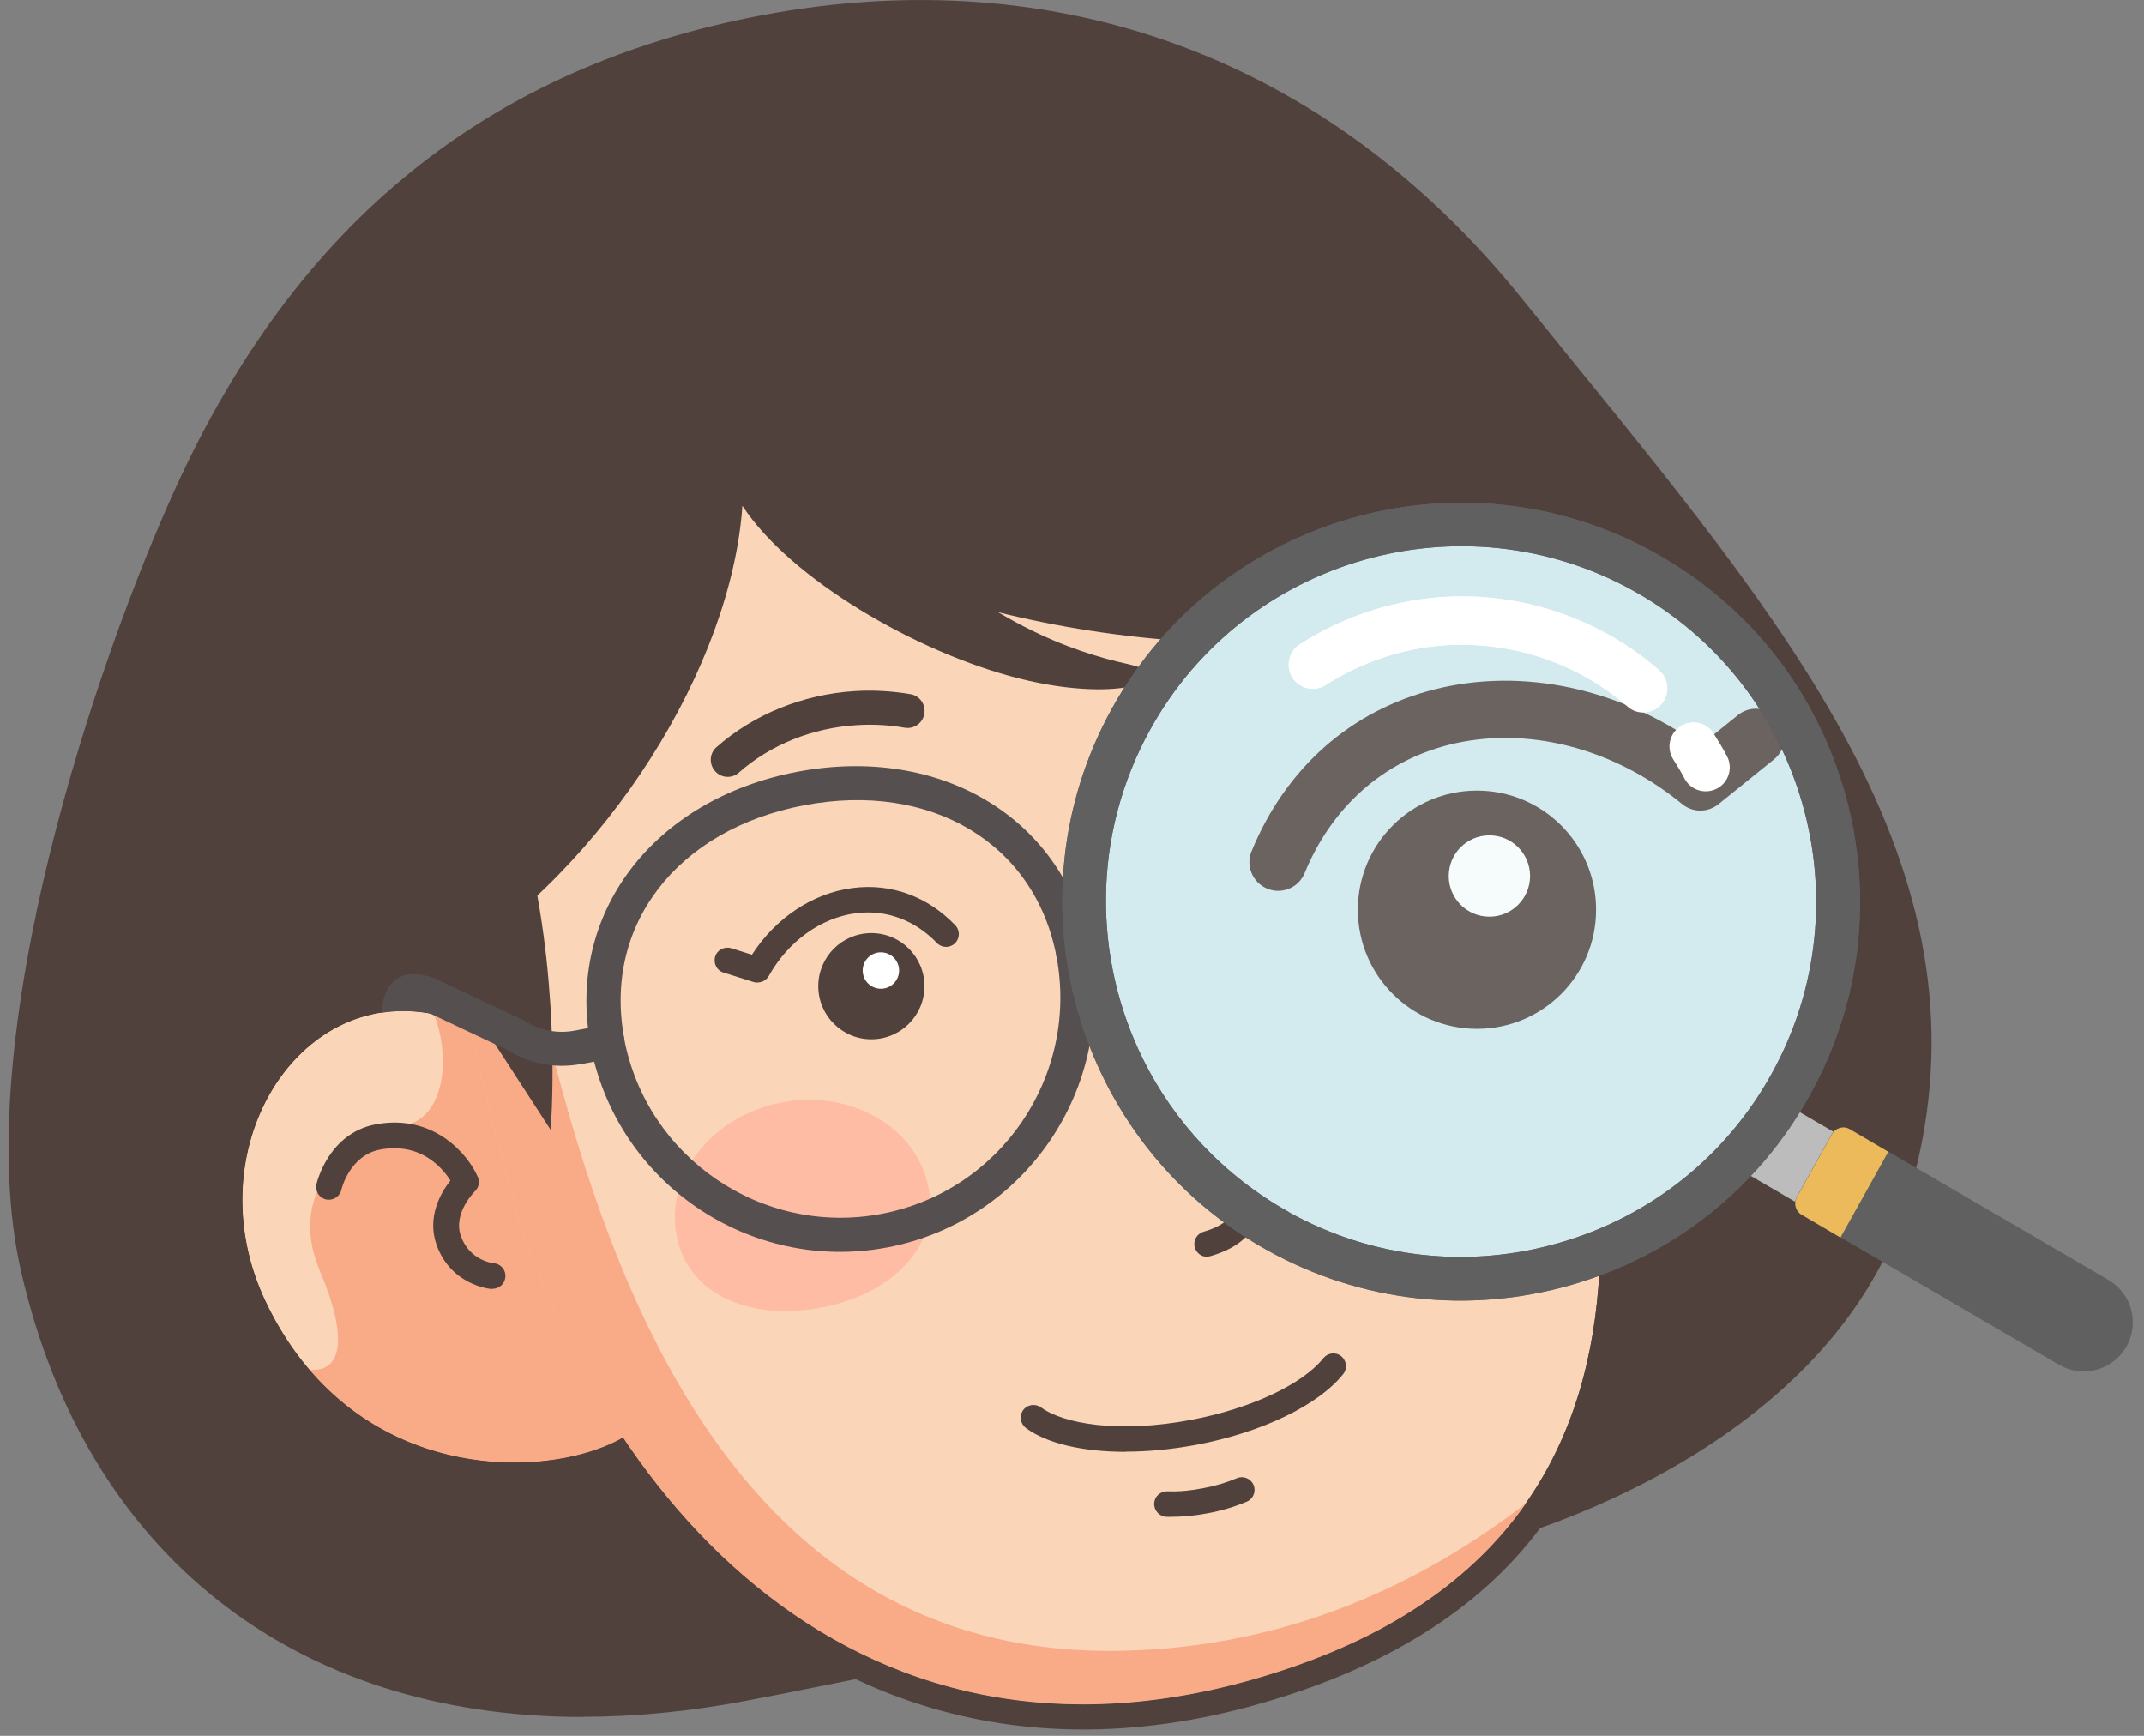 <svg width="126" height="102" viewBox="0 0 126 102" fill="none" xmlns="http://www.w3.org/2000/svg"><rect x="0" y="0" width="126" height="102" fill="#808080" stroke="none"/><g clip-path="url(#clip0_3064_13152)"><path d="M44.9 1.64C60.67 -1.35 76.73 2.96 88.84 18C103.52 36.23 117.28 51.08 111.36 70.4C107.46 83.11 92.15 89.38 82.62 91.18C73.09 92.98 55.44 96.99 43.64 99.23C20.57 103.6 5.93 91.92 1.96 74.52C-1.17 60.78 6.64 38.58 10.96 29.09C17.92 13.75 29.13 4.62 44.9 1.64Z" fill="#50413C"/><path d="M34.24 100.89C17.33 100.89 5.04 91.379 1.23 74.669C-1.89 60.969 5.78 38.65 10.28 28.759C17.42 13.059 28.7 3.94 44.76 0.9C62.26 -2.41 78.12 3.49 89.42 17.52C90.48 18.829 91.53 20.13 92.58 21.419C106.05 37.999 117.69 52.309 112.07 70.609C108.29 82.95 93.91 89.799 82.76 91.909C78.25 92.76 71.93 94.109 65.24 95.529C57.74 97.129 49.99 98.779 43.78 99.95C40.47 100.58 37.28 100.88 34.24 100.88V100.89ZM54.09 1.5C51.14 1.5 48.11 1.79 45.04 2.37C29.49 5.32 18.56 14.149 11.64 29.38C7.22 39.109 -0.35 61.029 2.69 74.34C6.99 93.189 22.63 102.44 43.5 98.48C49.7 97.309 57.44 95.659 64.93 94.059C71.63 92.629 77.95 91.29 82.48 90.43C99.68 87.169 108.4 77.48 110.64 70.169C116.02 52.63 104.62 38.609 91.42 22.36C90.38 21.079 89.32 19.779 88.26 18.459C79.3 7.35 67.4 1.5 54.09 1.5Z" fill="#50413C"/><path d="M26.5 59.86C35.89 58.08 37.08 70.89 37.08 70.89C37.08 70.89 44.8 80.25 36.32 84.65C31.73 87.03 20.65 87.11 15.61 76.47C11.28 67.34 17.91 57.12 26.5 59.86Z" fill="#F9AA87"/><path d="M25.51 59.61C26.48 62.07 26.17 65.67 23.79 66.12C20.76 66.69 16.72 69.78 18.8 74.68C20.51 78.71 20.06 80.66 18.2 80.48C17.24 79.35 16.35 78.04 15.61 76.47C11.45 67.69 17.42 57.91 25.51 59.61Z" fill="#FAD5B8"/><path d="M28.94 75.74C28.94 75.74 28.9 75.74 28.88 75.74C28.78 75.74 26.48 75.51 25.65 73.13C25.08 71.49 25.92 70.06 26.47 69.37C25.99 68.61 24.71 67.11 22.34 67.55C20.56 67.89 20.08 69.83 20.06 69.92C19.97 70.32 19.56 70.57 19.16 70.48C18.76 70.39 18.51 69.99 18.6 69.58C18.63 69.46 19.31 66.6 22.07 66.07C25.48 65.43 27.49 67.81 28.08 69.16C28.21 69.45 28.14 69.78 27.91 70C27.9 70.01 26.61 71.28 27.08 72.62C27.59 74.09 29 74.23 29.02 74.23C29.43 74.26 29.74 74.63 29.7 75.04C29.67 75.43 29.34 75.73 28.95 75.73L28.94 75.74Z" fill="#50413C"/><path d="M49.61 10.5C75.9 5.52 83.92 30.91 88.57 45.81C93.71 62.32 102.12 88.96 75.92 97.95C50.49 106.68 34.63 87.62 29.77 69.04C24.91 50.46 15.85 16.88 49.61 10.49V10.5Z" fill="#FAD5B8"/><path d="M49.61 10.5C75.9 5.52 83.92 30.91 88.57 45.81C93.71 62.32 102.12 88.96 75.92 97.95C73.92 98.64 71.98 99.15 70.09 99.51C54.91 102.38 43.64 94.96 36.63 84.46C36.52 84.52 36.43 84.58 36.31 84.64C35.46 85.08 34.39 85.44 33.18 85.67C27.83 86.68 19.71 85.13 15.6 76.46C12.05 68.96 15.88 60.72 22.13 59.54C23.49 59.28 24.96 59.36 26.49 59.85C26.82 59.79 27.13 59.75 27.44 59.72C23.15 40.92 20.96 15.92 49.61 10.49M49.33 9.02C39.62 10.86 32.55 15.08 28.3 21.57C21.35 32.19 23.18 47.08 25.54 58.07C24.3 57.84 23.06 57.84 21.86 58.07C18.67 58.67 15.9 60.87 14.26 64.09C12.26 68.02 12.26 72.89 14.26 77.1C18.65 86.37 27.35 88.3 33.47 87.14C34.43 86.96 35.33 86.7 36.14 86.37C44.65 98.37 56.76 103.56 70.38 100.98C72.35 100.61 74.38 100.06 76.41 99.37C103.89 89.93 95.23 62.14 90.06 45.54L90 45.36C85.47 30.83 77.04 3.77 49.33 9.02Z" fill="#50413C"/><path d="M30.64 54.4C33.93 68.23 39.88 97.63 66.05 97C75.81 96.77 83.65 92.99 89.68 88.34C86.86 92.36 82.48 95.72 75.92 97.97C50.49 106.7 34.63 87.64 29.77 69.06C28.18 63 26.16 55.34 25.31 47.55L30.64 54.4Z" fill="#F9AA87"/><path d="M39.76 72.6C40.43 76.14 44.14 77.61 48.23 76.84C52.32 76.07 55.24 73.34 54.57 69.8C53.9 66.26 50.04 64.01 45.95 64.78C41.86 65.55 39.09 69.06 39.76 72.6Z" fill="#FFBCA4"/><path d="M83.4 64.34C82.73 60.8 85.5 57.29 89.59 56.52C90.29 56.39 90.99 56.35 91.66 56.39C92.63 60.16 93.44 64.1 93.82 68.03C93.21 68.26 92.56 68.45 91.88 68.58C87.79 69.35 84.08 67.89 83.41 64.34H83.4Z" fill="#FFBCA4"/><path d="M87.02 36.44C71.94 39.68 55.32 37.09 43.63 29.72C42.98 39.06 35.8 50.84 25.98 56.96C25.98 56.96 12 12.57 45.77 6.18C84.36 -1.13 87.03 36.44 87.03 36.44H87.02Z" fill="#50413C"/><path d="M24.92 54.92L32.36 66.39C32.36 66.39 33.02 58.65 31.12 50.39L24.92 54.93V54.92Z" fill="#50413C"/><path d="M52.2 30.93C57.97 36.56 63.01 38.3 66.28 39.02C69.55 39.74 66.06 41.41 59.94 39.88C53.82 38.35 46.41 33.98 43.63 29.72L52.2 30.93Z" fill="#50413C"/><path d="M51.21 61.07C52.933 61.07 54.33 59.673 54.33 57.95C54.33 56.227 52.933 54.83 51.21 54.83C49.487 54.83 48.09 56.227 48.09 57.95C48.09 59.673 49.487 61.07 51.21 61.07Z" fill="#50413C"/><path d="M51.77 58.1C52.361 58.1 52.84 57.621 52.84 57.03C52.84 56.439 52.361 55.96 51.77 55.96C51.179 55.96 50.7 56.439 50.7 57.03C50.7 57.621 51.179 58.1 51.77 58.1Z" fill="white"/><path d="M44.53 57.74C44.45 57.74 44.38 57.73 44.3 57.71L42.52 57.15C42.12 57.03 41.91 56.6 42.03 56.21C42.15 55.81 42.58 55.6 42.97 55.72L44.19 56.1C45.59 53.93 47.77 52.48 50.12 52.18C52.37 51.89 54.51 52.67 56.14 54.37C56.43 54.67 56.42 55.14 56.12 55.43C55.82 55.72 55.35 55.71 55.06 55.41C53.76 54.06 52.08 53.44 50.31 53.66C48.24 53.93 46.32 55.31 45.18 57.35C45.04 57.59 44.79 57.73 44.53 57.73V57.74Z" fill="#50413C"/><path d="M78.82 55.84C80.543 55.84 81.94 54.443 81.94 52.72C81.94 50.996 80.543 49.6 78.82 49.6C77.097 49.6 75.7 50.996 75.7 52.72C75.7 54.443 77.097 55.84 78.82 55.84Z" fill="#50413C"/><path d="M79.15 52.91C79.741 52.91 80.22 52.431 80.22 51.84C80.22 51.249 79.741 50.77 79.15 50.77C78.559 50.77 78.08 51.249 78.08 51.84C78.08 52.431 78.559 52.91 79.15 52.91Z" fill="white"/><path d="M73.61 52.23C73.52 52.23 73.42 52.21 73.33 52.17C72.95 52.01 72.76 51.57 72.92 51.19C73.82 49.01 75.52 47.5 77.72 46.95C80.02 46.37 82.58 46.92 84.67 48.43L85.66 47.63C85.98 47.37 86.45 47.42 86.72 47.74C86.98 48.06 86.93 48.53 86.61 48.8L85.16 49.98C84.88 50.2 84.49 50.2 84.21 49.98C82.4 48.5 80.11 47.91 78.09 48.42C76.36 48.85 75.02 50.05 74.31 51.78C74.19 52.07 73.91 52.24 73.62 52.24L73.61 52.23Z" fill="#50413C"/><path d="M42.77 45.65C42.49 45.65 42.22 45.54 42.02 45.31C41.66 44.9 41.69 44.26 42.11 43.9C44.3 41.97 47.19 40.8 50.24 40.61C51.34 40.54 52.44 40.61 53.51 40.79C54.05 40.88 54.42 41.4 54.32 41.95C54.23 42.49 53.71 42.86 53.16 42.76C52.24 42.6 51.3 42.55 50.35 42.61C47.74 42.77 45.28 43.76 43.42 45.4C43.23 45.57 42.99 45.65 42.76 45.65H42.77Z" fill="#50413C"/><path d="M70.25 39.58C69.91 39.58 69.58 39.41 69.39 39.1C69.1 38.63 69.25 38.01 69.72 37.73C70.65 37.17 71.65 36.71 72.7 36.37C75.61 35.43 78.72 35.46 81.47 36.46C81.99 36.65 82.26 37.22 82.07 37.74C81.88 38.26 81.31 38.53 80.79 38.34C78.46 37.49 75.8 37.47 73.32 38.28C72.42 38.57 71.56 38.97 70.76 39.45C70.6 39.55 70.42 39.6 70.24 39.6L70.25 39.58Z" fill="#50413C"/><path d="M34.71 61.4C33.25 53.71 38.37 46.96 46.86 45.35C55.36 43.74 62.59 48.15 64.04 55.85C65.57 63.94 60.24 71.76 52.15 73.3C44.06 74.83 36.24 69.5 34.7 61.41L34.71 61.4ZM36.68 61.03C38.01 68.03 44.78 72.65 51.79 71.33C58.8 70.01 63.41 63.23 62.09 56.22C60.83 49.56 54.72 45.9 47.25 47.32C39.78 48.74 35.43 54.38 36.69 61.04L36.68 61.03Z" fill="#564F4F"/><path d="M68.98 54.91C67.52 47.22 72.02 40.58 79.68 39.13C87.34 37.68 93.95 42.21 95.41 49.9C96.94 57.99 92.26 65.69 84.97 67.07C77.68 68.45 70.51 62.99 68.97 54.9L68.98 54.91ZM70.95 54.54C72.28 61.54 78.4 66.29 84.61 65.11C90.82 63.93 94.78 57.28 93.46 50.28C92.14 43.28 86.69 39.85 80.07 41.1C73.45 42.35 69.7 47.88 70.96 54.54H70.95Z" fill="#564F4F"/><path d="M34.15 62.53L35.88 62.2C36.42 62.1 36.78 61.57 36.68 61.03C36.58 60.49 36.05 60.13 35.51 60.23L33.78 60.56C32.77 60.75 31.74 60.56 30.87 60L25.85 57.63C25.38 57.33 24.76 57.47 24.47 57.94C24.17 58.41 24.31 59.02 24.78 59.32L29.8 61.69C31.1 62.51 32.64 62.81 34.15 62.52V62.53Z" fill="#564F4F"/><path d="M25.84 57.63L26.5 59.86C25.07 59.4 23.69 59.31 22.41 59.51C22.58 57.25 24.07 56.79 25.84 57.63Z" fill="#564F4F"/><path d="M63.25 57.02C63.37 57 63.5 56.95 63.61 56.87C65.77 55.46 67.75 55.07 69.66 55.68C70.19 55.85 70.75 55.56 70.92 55.03C71.09 54.5 70.8 53.94 70.27 53.77C67.78 52.98 65.18 53.46 62.52 55.19C62.06 55.49 61.93 56.11 62.23 56.57C62.46 56.92 62.87 57.08 63.25 57.01V57.02Z" fill="#564F4F"/><path d="M66.15 85.31C63.65 85.31 61.53 84.83 60.29 83.91C59.96 83.66 59.89 83.19 60.13 82.86C60.37 82.53 60.84 82.46 61.18 82.7C62.47 83.65 65.71 84.25 70.02 83.43C73.5 82.77 76.54 81.35 77.77 79.81C78.03 79.49 78.5 79.43 78.82 79.69C79.14 79.95 79.2 80.42 78.94 80.74C77.48 82.57 74.17 84.17 70.3 84.9C68.86 85.17 67.46 85.3 66.15 85.3V85.31Z" fill="#50413C"/><path d="M68.84 89.13C68.75 89.13 68.65 89.13 68.56 89.13C68.15 89.12 67.82 88.77 67.83 88.36C67.84 87.94 68.18 87.63 68.6 87.63C69.27 87.66 69.98 87.59 70.7 87.45C71.41 87.32 72.08 87.12 72.69 86.86C73.07 86.7 73.51 86.88 73.67 87.26C73.83 87.64 73.65 88.08 73.27 88.24C72.56 88.54 71.79 88.77 70.98 88.92C70.25 89.06 69.53 89.13 68.84 89.13Z" fill="#50413C"/><path d="M70.94 73.85C70.61 73.85 70.32 73.64 70.22 73.31C70.1 72.91 70.33 72.5 70.73 72.38C71.7 72.1 72.29 71.68 72.49 71.12C72.92 69.92 71.64 68.06 71.03 67.16L70.86 66.91C70.63 66.57 70.72 66.1 71.06 65.87C71.4 65.64 71.87 65.73 72.1 66.07L72.26 66.31C73.07 67.5 74.58 69.7 73.9 71.62C73.53 72.65 72.6 73.39 71.14 73.81C71.07 73.83 71 73.84 70.93 73.84L70.94 73.85Z" fill="#50413C"/><path d="M120.85 74.59C120.65 74.18 120.32 73.82 119.89 73.58L104.36 64.53C103.23 63.9 101.8 64.3 101.17 65.43C100.54 66.56 100.94 67.99 102.07 68.62L117.6 77.67C118.73 78.3 120.16 77.9 120.79 76.77C121.18 76.07 121.17 75.26 120.84 74.59H120.85Z" fill="#BCBCBC"/><path d="M85.86 74.15C97.557 74.15 107.04 64.667 107.04 52.97C107.04 41.273 97.557 31.79 85.86 31.79C74.162 31.79 64.68 41.273 64.68 52.97C64.68 64.667 74.162 74.15 85.86 74.15Z" fill="#D3EAEF"/><path d="M100.25 46.5C99.74 46.5 99.25 46.23 99 45.75C98.8 45.37 98.58 45 98.34 44.63C97.92 43.97 98.1 43.1 98.76 42.68C99.41 42.26 100.29 42.44 100.71 43.1C100.99 43.54 101.25 43.98 101.49 44.43C101.86 45.12 101.59 45.98 100.9 46.34C100.69 46.45 100.46 46.5 100.24 46.5H100.25Z" fill="white"/><path d="M96.58 41.87C96.25 41.87 95.92 41.76 95.65 41.52C92.71 38.95 88.78 37.65 84.88 37.92C82.42 38.1 80.01 38.9 77.92 40.25C77.26 40.67 76.39 40.49 75.96 39.83C75.54 39.17 75.72 38.3 76.38 37.87C78.87 36.26 81.74 35.3 84.67 35.09C89.32 34.75 94 36.32 97.5 39.38C98.09 39.89 98.15 40.79 97.64 41.38C97.36 41.7 96.97 41.86 96.57 41.86L96.58 41.87Z" fill="white"/><path d="M108.39 46.49C110.12 52.51 109.41 58.84 106.38 64.32C103.35 69.8 98.37 73.77 92.35 75.5C86.33 77.23 80 76.52 74.52 73.49C63.21 67.23 59.1 52.94 65.35 41.63C71.61 30.32 85.9 26.21 97.21 32.46C101.44 34.8 104.77 38.3 106.86 42.54C107.48 43.79 107.99 45.12 108.39 46.49ZM75.76 71.24C80.64 73.94 86.28 74.58 91.64 73.03C97 71.49 101.44 67.95 104.13 63.07C109.7 53 106.04 40.27 95.97 34.7C85.9 29.13 73.17 32.79 67.6 42.86C64.16 49.08 64.24 56.3 67.17 62.23C68.99 65.91 71.91 69.09 75.76 71.23V71.24Z" fill="#606060"/><path d="M123.93 75.22L108.71 66.35C108.34 66.13 107.86 66.26 107.65 66.64L105.59 70.34C105.39 70.7 105.51 71.16 105.87 71.37L121 80.19C122.39 81.01 124.19 80.52 124.98 79.11C125.74 77.74 125.27 76.01 123.92 75.22H123.93Z" fill="#606060"/><path d="M110.97 67.68L108.72 66.36C108.35 66.14 107.87 66.27 107.66 66.65L105.6 70.35C105.4 70.71 105.52 71.17 105.88 71.38L108.16 72.72L110.97 67.68Z" fill="#EDBA5B"/><g opacity="0.8"><path d="M86.8 60.456C90.666 60.456 93.8 57.322 93.8 53.456C93.8 49.59 90.666 46.456 86.8 46.456C82.934 46.456 79.8 49.59 79.8 53.456C79.8 57.322 82.934 60.456 86.8 60.456Z" fill="#50413C"/><path d="M87.53 53.866C88.85 53.866 89.92 52.796 89.92 51.476C89.92 50.156 88.85 49.086 87.53 49.086C86.21 49.086 85.14 50.156 85.14 51.476C85.14 52.796 86.21 53.866 87.53 53.866Z" fill="white"/><path d="M75.11 52.346C74.9 52.346 74.68 52.306 74.47 52.216C73.61 51.866 73.2 50.876 73.55 50.026C75.56 45.126 79.39 41.746 84.32 40.506C89.48 39.206 95.21 40.446 99.91 43.816L102.14 42.016C102.86 41.436 103.92 41.546 104.5 42.266C105.08 42.986 104.97 44.046 104.25 44.626L100.99 47.256C100.37 47.756 99.48 47.756 98.87 47.256C94.81 43.926 89.68 42.626 85.15 43.766C81.28 44.746 78.27 47.416 76.67 51.306C76.4 51.956 75.78 52.346 75.11 52.346Z" fill="#50413C"/></g><path d="M108.39 46.49C110.12 52.51 109.41 58.84 106.38 64.32C103.35 69.8 98.37 73.77 92.35 75.5C86.33 77.23 80 76.52 74.52 73.49C63.21 67.23 59.1 52.94 65.35 41.63C71.61 30.32 85.9 26.21 97.21 32.46C101.44 34.8 104.77 38.3 106.86 42.54C107.48 43.79 107.99 45.12 108.39 46.49ZM75.76 71.24C80.64 73.94 86.28 74.58 91.64 73.03C97 71.49 101.44 67.95 104.13 63.07C109.7 53 106.04 40.27 95.97 34.7C85.9 29.13 73.17 32.79 67.6 42.86C64.16 49.08 64.24 56.3 67.17 62.23C68.99 65.91 71.91 69.09 75.76 71.23V71.24Z" fill="#606060"/><path d="M100.25 46.5C99.74 46.5 99.25 46.23 99 45.75C98.8 45.37 98.58 45 98.34 44.63C97.92 43.97 98.1 43.1 98.76 42.68C99.41 42.26 100.29 42.44 100.71 43.1C100.99 43.54 101.25 43.98 101.49 44.43C101.86 45.12 101.59 45.98 100.9 46.34C100.69 46.45 100.46 46.5 100.24 46.5H100.25Z" fill="white"/><path d="M96.58 41.87C96.25 41.87 95.92 41.76 95.65 41.52C92.71 38.95 88.78 37.65 84.88 37.92C82.42 38.1 80.01 38.9 77.92 40.25C77.26 40.67 76.39 40.49 75.96 39.83C75.54 39.17 75.72 38.3 76.38 37.87C78.87 36.26 81.74 35.3 84.67 35.09C89.32 34.75 94 36.32 97.5 39.38C98.09 39.89 98.15 40.79 97.64 41.38C97.36 41.7 96.97 41.86 96.57 41.86L96.58 41.87Z" fill="white"/></g><defs><clipPath id="clip0_3064_13152"><rect width="124.85" height="101.64" fill="white" transform="translate(0.5)"/></clipPath></defs></svg>